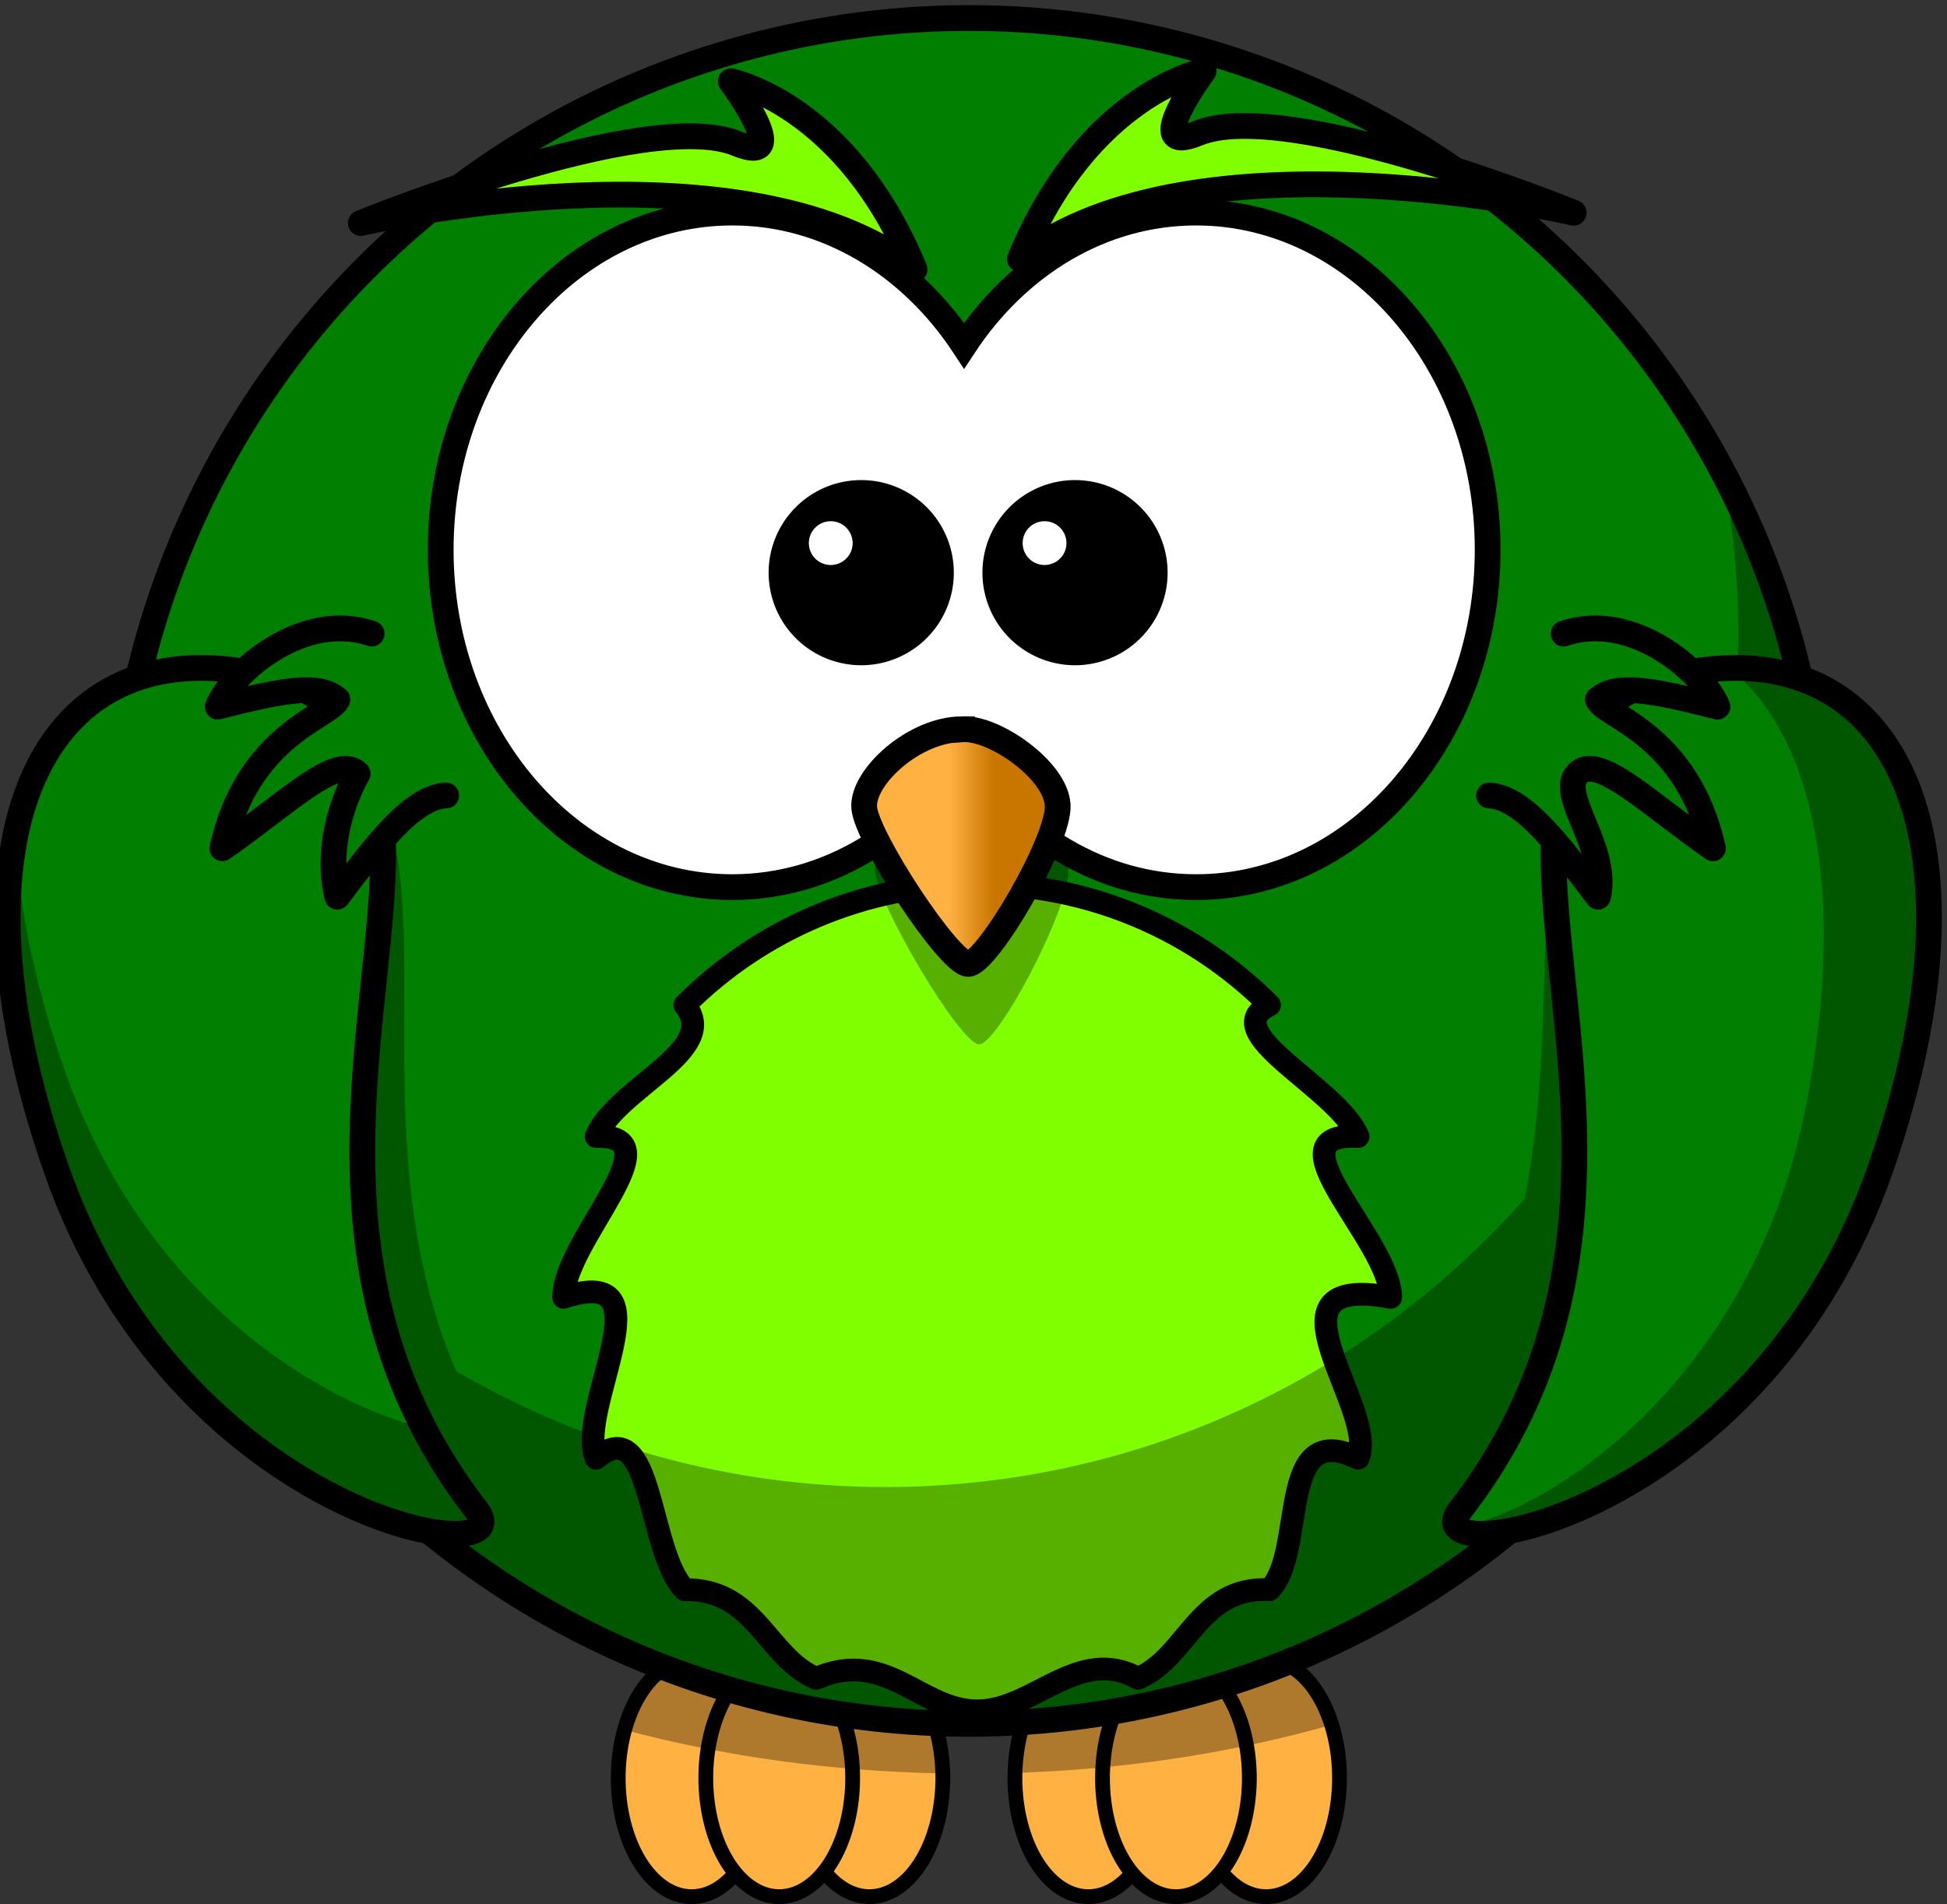 <?xml version="1.0"?><svg width="377.916" height="369.676" xmlns="http://www.w3.org/2000/svg" xmlns:xlink="http://www.w3.org/1999/xlink">
 <rect width="100%" height="100%" fill="#333333" stroke="none"/>
 <title>khaki and pink hoot</title>
 <defs>
  <linearGradient id="linearGradient4098">
   <stop stop-color="#ffb142" offset="0" id="stop4100"/>
   <stop stop-color="#c87600" offset="1" id="stop4104"/>
  </linearGradient>
  <linearGradient xlink:href="#linearGradient4098" id="linearGradient3211" y2="0.635" x2="0.667" y1="0.635" x1="0.441"/>
  <linearGradient xlink:href="#linearGradient4098" id="linearGradient3327" y2="Infinity" x2="-0.737" y1="Infinity" x1="-0.737"/>
  <linearGradient xlink:href="#linearGradient4098" id="linearGradient3329" y2="Infinity" x2="-0.14" y1="Infinity" x1="-0.14"/>
  <linearGradient xlink:href="#linearGradient4098" id="linearGradient3331" y2="Infinity" x2="-1.351" y1="Infinity" x1="-1.351"/>
  <linearGradient xlink:href="#linearGradient4098" id="linearGradient3333" y2="Infinity" x2="1.965" y1="Infinity" x1="1.965"/>
  <linearGradient xlink:href="#linearGradient4098" id="linearGradient3335" y2="Infinity" x2="2.561" y1="Infinity" x1="2.561"/>
  <linearGradient xlink:href="#linearGradient4098" id="linearGradient3337" y2="Infinity" x2="1.351" y1="Infinity" x1="1.351"/>
 </defs>
 <g>
  <title>Layer 1</title>
  <g externalResourcesRequired="false" id="layer1">
   <path fill="url(#linearGradient3337)" fill-rule="nonzero" stroke="#000000" stroke-width="2.869" stroke-linecap="round" stroke-linejoin="round" stroke-miterlimit="4" id="path3226" d="m183,345.152a14.25,23.024 0 1 1 -28.5,0a14.25,23.024 0 1 1 28.5,0z"/>
   <path fill="url(#linearGradient3335)" fill-rule="nonzero" stroke="#000000" stroke-width="2.869" stroke-linecap="round" stroke-linejoin="round" stroke-miterlimit="4" id="path3228" d="m148.5,345.152a14.25,23.024 0 1 1 -28.5,0a14.25,23.024 0 1 1 28.5,0z"/>
   <path fill="url(#linearGradient3333)" fill-rule="nonzero" stroke="#000000" stroke-width="2.869" stroke-linecap="round" stroke-linejoin="round" stroke-miterlimit="4" id="path3230" d="m165.5,345.152a14.25,23.024 0 1 1 -28.5,0a14.25,23.024 0 1 1 28.5,0z"/>
   <path fill="url(#linearGradient3331)" fill-rule="nonzero" stroke="#000000" stroke-width="2.869" stroke-linecap="round" stroke-linejoin="round" stroke-miterlimit="4" id="path3224" d="m260,345.152a14.25,23.024 0 1 1 -28.5,0a14.25,23.024 0 1 1 28.5,0z"/>
   <path fill="url(#linearGradient3329)" fill-rule="nonzero" stroke="#000000" stroke-width="2.869" stroke-linecap="round" stroke-linejoin="round" stroke-miterlimit="4" id="path3220" d="m225.5,345.152a14.25,23.024 0 1 1 -28.5,0a14.25,23.024 0 1 1 28.5,0z"/>
   <path fill="url(#linearGradient3327)" fill-rule="nonzero" stroke="#000000" stroke-width="2.869" stroke-linecap="round" stroke-linejoin="round" stroke-miterlimit="4" id="path3222" d="m242.5,345.152a14.25,23.024 0 1 1 -28.5,0a14.25,23.024 0 1 1 28.5,0z"/>
   <path fill="#000000" fill-opacity="0.314" fill-rule="nonzero" stroke-width="6.429" stroke-linecap="round" stroke-miterlimit="4" id="path3250" d="m134.25,322.125c-5.806,0 -10.78,5.63 -13,13.688c18.971,5.074 39.814,8.034 61.719,8.438c-0.298,-12.285 -6.543,-22.125 -14.219,-22.125c-3.301,0 -6.333,1.827 -8.75,4.875c-2.417,-3.048 -5.449,-4.875 -8.75,-4.875c-3.186,0 -6.126,1.705 -8.5,4.562c-2.374,-2.858 -5.314,-4.562 -8.5,-4.562zm77,0c-7.656,0 -13.891,9.79 -14.219,22.031c21.881,-0.704 42.616,-3.984 61.438,-9.344c-2.347,-7.516 -7.157,-12.688 -12.719,-12.688c-3.301,0 -6.333,1.827 -8.75,4.875c-2.417,-3.048 -5.449,-4.875 -8.75,-4.875c-3.186,0 -6.126,1.705 -8.5,4.562c-2.374,-2.858 -5.314,-4.562 -8.5,-4.562z"/>
   <path fill="#007f00" fill-rule="nonzero" stroke="#000000" stroke-width="5" stroke-linecap="round" stroke-miterlimit="4" id="path2385" d="m353.658,169.064a165.564,165.564 0 1 1 -331.128,0a165.564,165.564 0 1 1 331.128,0z"/>
   <path fill="#7fff00" fill-rule="nonzero" stroke="#000000" stroke-width="4.412" stroke-linecap="round" stroke-linejoin="round" stroke-miterlimit="4" id="path3167" d="m269.932,251.846c-26.5,-4.924 -2.247,21.631 -6.311,31.233c-16.063,-7.898 -9.943,18.25 -17.207,25.514c-13.764,-0.736 -15.912,13.143 -25.514,17.207c-11.602,-6.437 -20.156,6.311 -31.233,6.311c-11.076,0 -17.631,-12.247 -31.233,-6.311c-9.602,-4.063 -11.75,-17.443 -25.514,-17.207c-7.264,-7.264 -6.143,-34.912 -17.207,-25.514c-4.063,-9.602 14.689,-38.156 -6.311,-31.233c0,-11.076 22.247,-31.631 6.311,-31.233c4.063,-9.602 24.443,-16.75 17.207,-25.514c14.528,-14.528 34.594,-23.517 56.747,-23.517c22.153,0 42.219,8.99 56.747,23.517c-10.736,5.264 13.143,15.912 17.207,25.514c-17.937,-0.898 6.311,20.156 6.311,31.233z"/>
   <path fill="#000000" fill-opacity="0.314" fill-rule="evenodd" stroke-width="5" stroke-miterlimit="4" id="path3211" d="m334.375,91.5c1.981,10.232 3.031,20.785 3.031,31.594c0,3.73 -0.132,7.425 -0.375,11.094c-3.673,-0.183 -7.578,0.019 -11.75,0.625c-35.215,7.499 -20.173,51.664 -29.344,97.875c-30.342,34.329 -74.709,55.969 -124.094,55.969c-30.373,0 -58.832,-8.207 -83.312,-22.5c-23.679,-55.443 8.076,-115.665 -33.656,-126.062c-46.11,-8.325 -63.97,34.456 -34.156,98.562c16.461,35.394 43.723,52.78 63.781,59.531c28.363,22.8 64.392,36.438 103.594,36.438c45.95,0 87.557,-18.739 117.562,-49c17.454,-8.717 36.862,-24.595 50.344,-51.156c25.212,-49.671 20.385,-87.078 -5.469,-97.438c-3.17,-16.136 -8.666,-31.442 -16.156,-45.531z"/>
   <path fill="#007f00" fill-rule="evenodd" stroke="#000000" stroke-width="5" stroke-miterlimit="4" id="path3169" d="m54.737,132.045c48.111,17.3 -14.163,94.143 37.819,161.192c9.608,12.393 -57.868,2.091 -81.723,-66.585c-23.198,-66.786 -1.132,-107.539 43.904,-94.607z"/>
   <path fill="#007f00" fill-rule="evenodd" stroke="#000000" stroke-width="5" stroke-miterlimit="4" id="path3800" d="m321.179,132.045c-48.111,17.3 14.163,94.143 -37.819,161.192c-9.608,12.393 57.868,2.091 81.723,-66.585c23.198,-66.786 1.132,-107.539 -43.904,-94.607z"/>
   <path fill="#007f00" fill-rule="evenodd" stroke="#000000" stroke-width="5" stroke-linecap="round" stroke-linejoin="round" stroke-miterlimit="4" id="path2413" d="m303.504,122.998c13.389,-4.609 27.221,7.584 29.865,14.18c-13.512,-3.452 -19.72,-4.426 -23.218,-1.381c1.507,3.371 17.408,6.742 22.337,28.871c-12.429,-8.617 -22.304,-18.576 -26.272,-14.483c-3.969,4.092 6.2,14.497 3.964,23.881c-7.142,-9.424 -14.439,-19.378 -21.142,-19.648"/>
   <path fill="#ffffff" fill-rule="nonzero" stroke="#000000" stroke-width="5" stroke-linecap="round" stroke-miterlimit="4" id="path2387" d="m142.143,41.264c-31.234,0 -56.603,29.331 -56.603,65.472c0,36.14 25.369,65.472 56.603,65.472c18.356,0 34.644,-10.141 44.985,-25.829c10.34,15.7 26.664,25.829 45.027,25.829c31.234,0 56.603,-29.331 56.603,-65.472c0,-36.14 -25.369,-65.472 -56.603,-65.472c-18.361,0 -34.687,10.133 -45.027,25.829c-10.341,-15.685 -26.631,-25.829 -44.985,-25.829z"/>
   <path fill="#000000" fill-opacity="0.314" fill-rule="evenodd" stroke-width="5" stroke-miterlimit="4" id="path3407" d="m188.843,152.173c-9.288,0 -19.384,10.327 -18.98,16.85c0.404,6.522 16.557,33.699 20.191,33.699c3.634,0 17.768,-26.633 17.365,-34.243c-0.404,-7.61 -12.519,-16.85 -18.576,-16.306z"/>
   <path fill="url(#linearGradient3211)" fill-rule="evenodd" stroke="#000000" stroke-width="5" stroke-miterlimit="4" id="path2391" d="m186.721,141.564c-9.288,0 -19.384,9.306 -18.98,15.184c0.404,5.878 16.557,30.368 20.191,30.368c3.634,0 17.768,-24 17.365,-30.857c-0.404,-6.857 -12.519,-15.184 -18.576,-14.694z"/>
   <path fill="#000000" fill-rule="nonzero" stroke="#000000" stroke-width="3.169" stroke-linecap="round" stroke-miterlimit="4" id="path2411" d="m183.552,111.165a16.387,16.387 0 1 1 -32.774,0a16.387,16.387 0 1 1 32.774,0z"/>
   <path fill="#007f00" fill-rule="evenodd" stroke="#000000" stroke-width="5" stroke-linecap="round" stroke-linejoin="round" stroke-miterlimit="4" id="path3193" d="m72.143,122.998c-13.389,-4.609 -27.221,7.584 -29.865,14.18c13.512,-3.452 19.72,-4.426 23.218,-1.381c-1.507,3.371 -17.408,6.742 -22.337,28.871c12.429,-8.617 22.304,-18.576 26.272,-14.483c-2.882,5.034 -6.2,14.497 -3.964,23.881c7.141,-9.424 14.439,-19.378 21.142,-19.648"/>
   <path fill="#7fff00" fill-rule="evenodd" stroke="#000000" stroke-width="5" stroke-linejoin="round" stroke-miterlimit="4" id="path3283" d="m197.971,50.283c13.276,-32.16 35.666,-36.513 35.666,-36.513c0,0 -12.453,16.775 -1.174,12.109c17.465,-7.226 72.997,15.418 72.997,15.418c0,0 -73.574,-17.126 -107.488,8.986z"/>
   <path fill="#7fff00" fill-rule="evenodd" stroke="#000000" stroke-width="5" stroke-linejoin="round" stroke-miterlimit="4" id="path3285" d="m177.529,52.283c-13.275,-32.16 -35.665,-36.513 -35.665,-36.513c0,0 12.453,16.775 1.174,12.109c-17.465,-7.226 -72.997,15.418 -72.997,15.418c0,0 73.575,-17.126 107.488,8.986z"/>
   <path fill="#000000" fill-rule="nonzero" stroke="#000000" stroke-width="3.169" stroke-linecap="round" stroke-miterlimit="4" id="path3301" d="m225.052,111.165a16.387,16.387 0 1 1 -32.774,0a16.387,16.387 0 1 1 32.774,0z"/>
   <path fill="#ffffff" fill-rule="nonzero" stroke-width="5" stroke-linejoin="round" stroke-miterlimit="4" id="path3341" d="m165.5,105.426a4.25,4.25 0 1 1 -8.5,0a4.25,4.25 0 1 1 8.5,0z"/>
   <path fill="#ffffff" fill-rule="nonzero" stroke-width="5" stroke-linejoin="round" stroke-miterlimit="4" id="path3343" d="m207,105.426a4.25,4.25 0 1 1 -8.5,0a4.25,4.25 0 1 1 8.5,0z"/>
   <path fill="#000000" fill-opacity="0.314" fill-rule="evenodd" stroke-width="5" stroke-miterlimit="4" id="path3200" d="m336.938,129.656c-0.413,-0.001 -0.832,0.021 -1.25,0.031c16.212,13.065 23.073,43.297 14.781,85.344c-11.023,55.895 -53.577,80.008 -67.719,81.281c4.592,6.526 60.971,-8.126 82.344,-69.656c20.299,-58.438 5.921,-96.95 -28.156,-97z"/>
   <path fill="#000000" fill-opacity="0.314" fill-rule="evenodd" stroke-width="5" stroke-miterlimit="4" id="path3205" d="m3.062,161.844c-3.452,16.506 -1.299,38.673 7.781,64.812c23.855,68.676 91.327,78.987 81.719,66.594c-4.109,-5.3 -7.52,-10.675 -10.312,-16.062c-18.951,-4.541 -54.048,-24.376 -69.906,-70.031c-5.88,-16.927 -8.854,-32.18 -9.281,-45.312zm71.281,6.344c-0.883,8.536 -1.856,17.612 -2.281,27.125c0.993,-9.791 2.079,-18.941 2.281,-27.125z"/>
  </g>
 </g>
</svg>